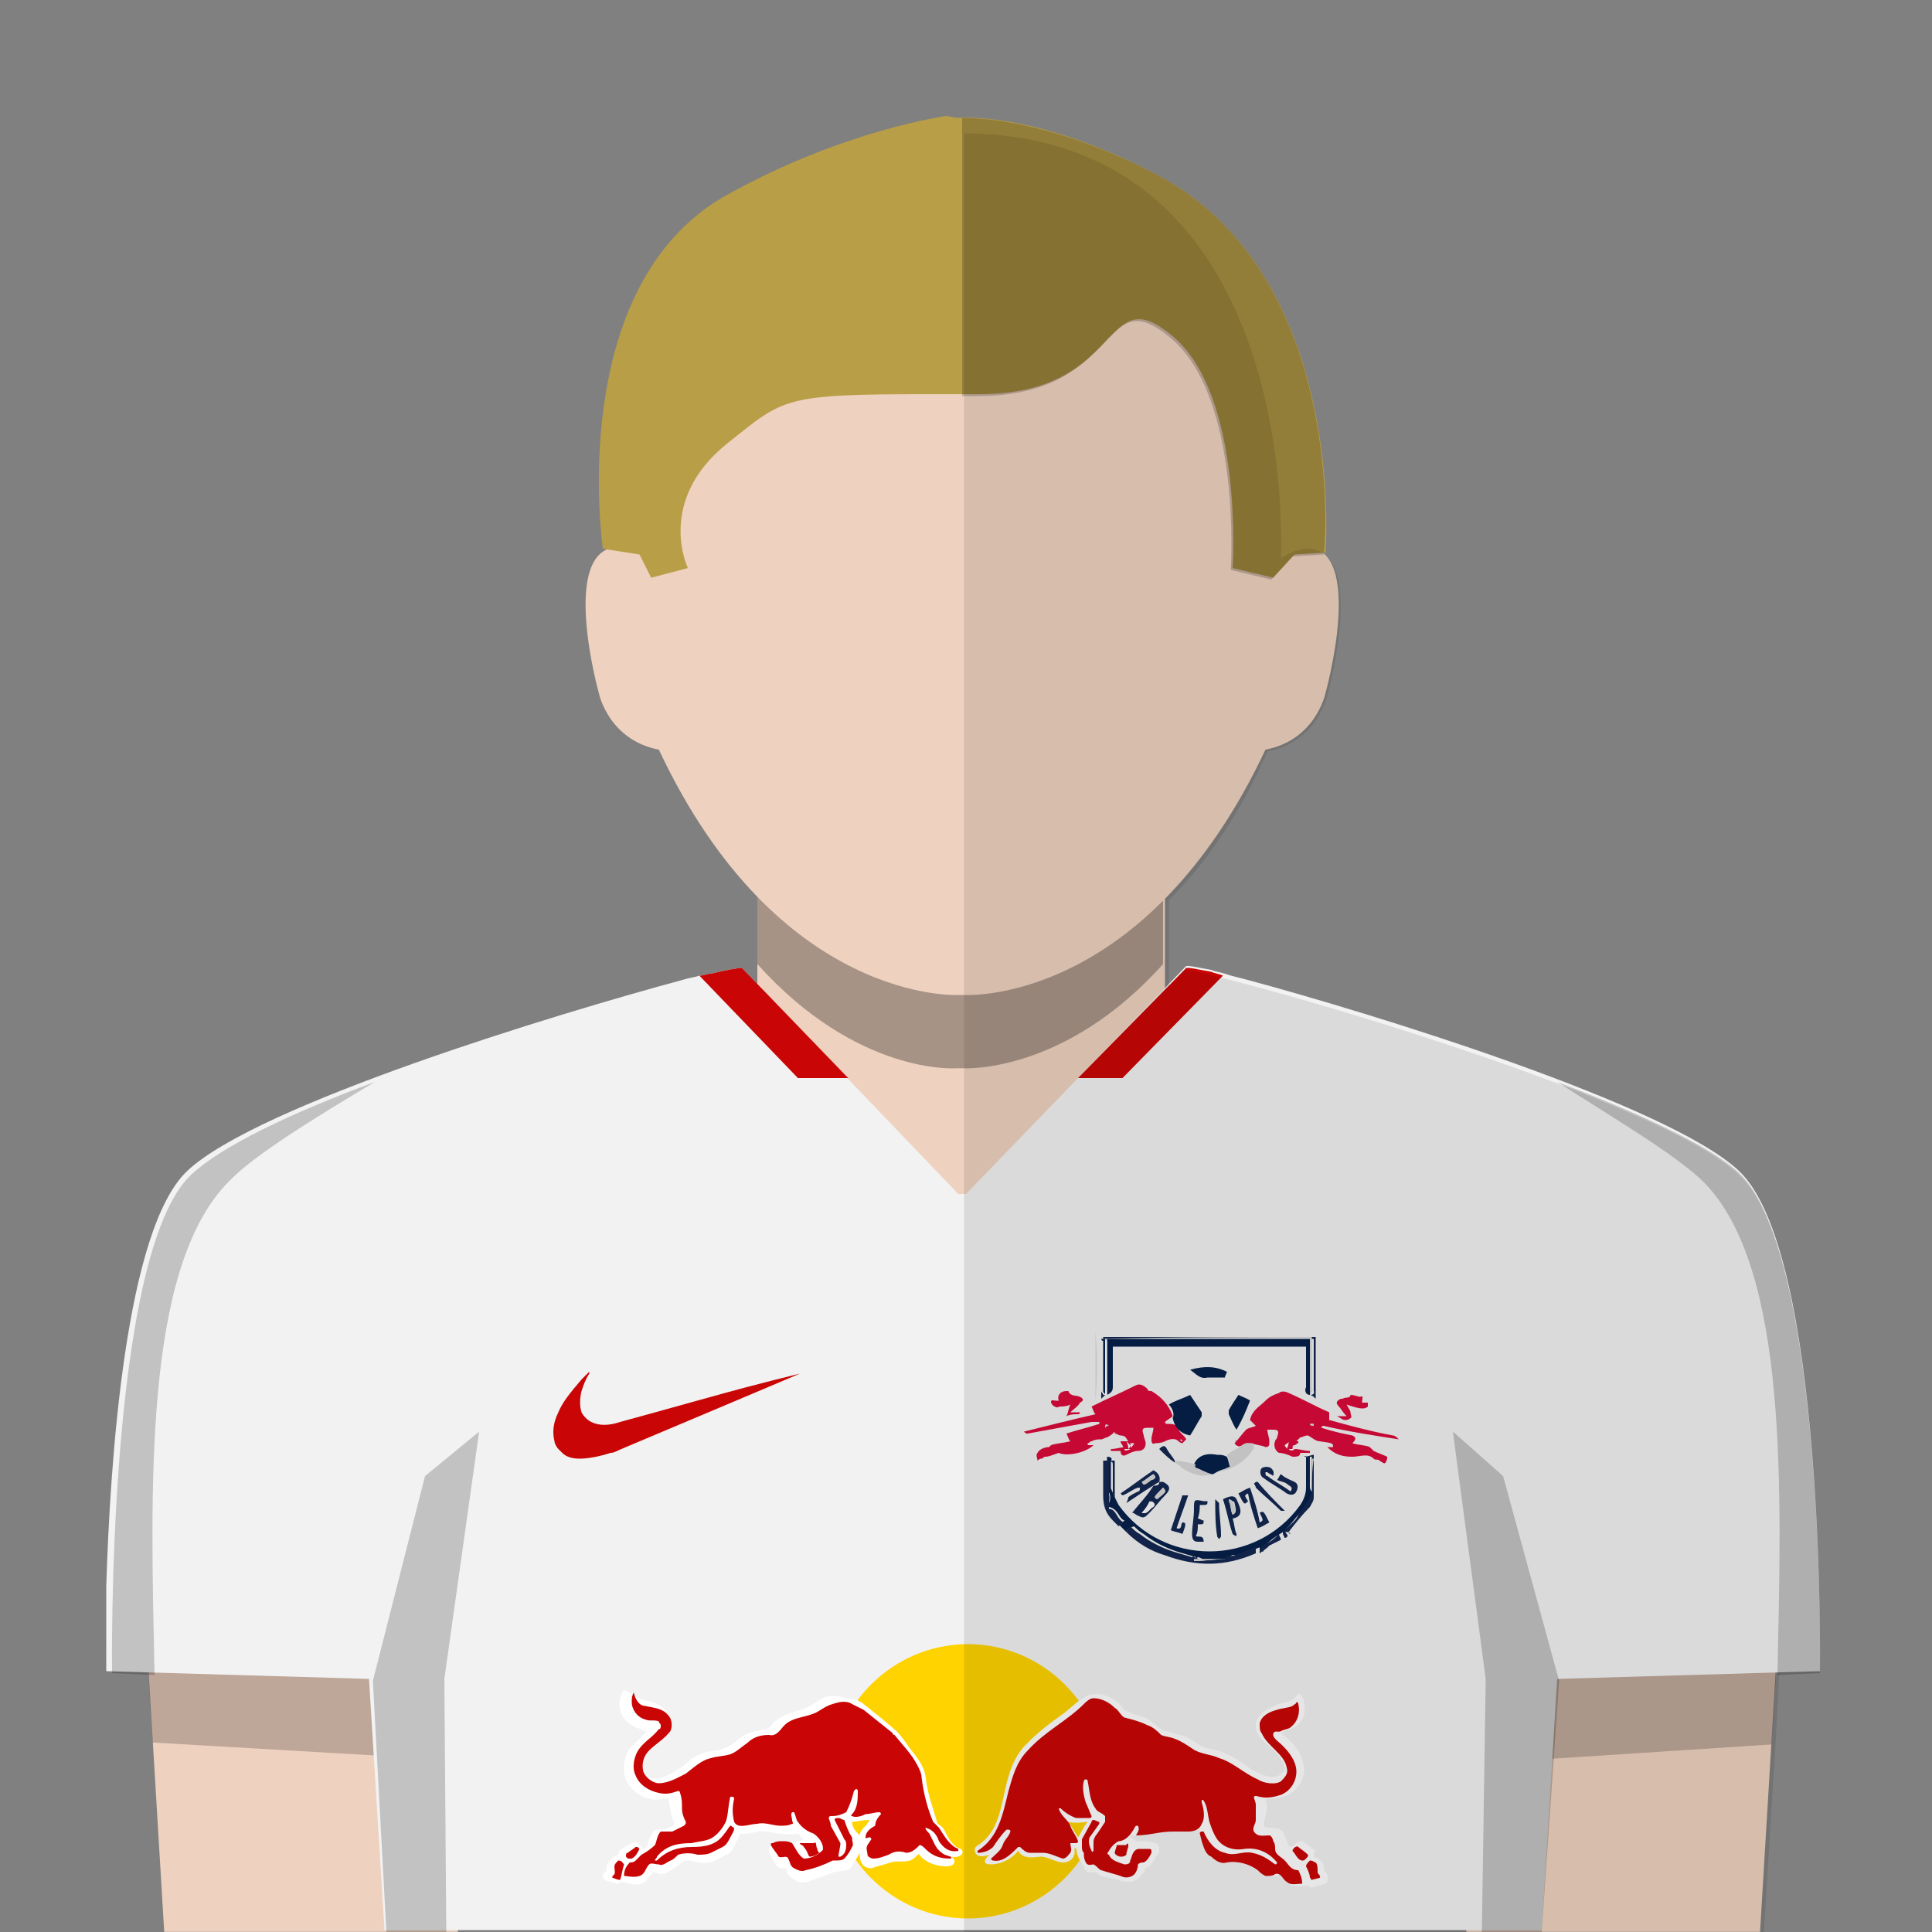<?xml version="1.0" encoding="utf-8"?><svg viewBox="0 0 100 100" xmlns="http://www.w3.org/2000/svg"><rect x="0" y="0" width="100" height="100" fill="#808080" stroke="none"/><g id="skin"><rect x="39.2" y="43.502" fill="#EED1BF" width="21.099" height="19.689" /><g opacity="0.3"><g><path d="M50,41.502h-0.4H39.2V49.9c5.2,5.792,10.3,5.393,10.3,5.393h0.4c0,0,5.198,0.301,10.298-5.393v-8.398H50z" /></g></g><path fill="#EED1BF" d="M50,51.5c0,0,9.297,0.5,15.499-12.697c2.601-0.5,3.101-2.9,3.101-2.9s2.101-7.5-1-7.6&#xD;&#xA;		c-0.701,0-1.399,0.5-1.399,0.5s1.198-21.7-16.198-22h-0.4c-17.4,0.3-16.2,22-16.2,22s-0.7-0.5-1.4-0.5c-3.1,0.1-1,7.6-1,7.6&#xD;&#xA;		s0.5,2.4,3.1,2.9C40.3,52,49.6,51.5,49.6,51.5H50z" /><polygon fill="#EED1BF" points="92.199,81.693 91.1,99.993 75.898,99.993 76.699,79.793 	" /><polygon fill="#EED1BF" points="7.4,81.693 8.5,99.993 23.7,99.993 22.9,79.793 	" /><g opacity="0.2"><polygon points="22.9,80.393 7.4,82.193 7.9,90.193 23.4,91.094 		" /></g><g opacity="0.2"><polygon points="76.699,80.493 92.199,82.293 91.699,90.293 76.299,91.293 		" /></g></g><g id="short-hair"><path fill="#B89E47" d="M50.699,20.402c7.6,0,6.301-6.102,10-3c3.699,3.1,3.1,12,3.1,12l2.102,0.5l1.104-1.2l1.603-0.101&#xD;&#xA;		c0,0,1.197-14.601-9-19.699c-6.2-3.2-10.101-2.801-10.101-2.801L49.004,6c0,0-5.3,0.7-11.4,4.101c-8.4,4.699-6.4,18.301-6.4,18.301&#xD;&#xA;		l1.9,0.3l0.6,1.2l1.9-0.5c0,0-1.7-3.5,2.1-6.5c2.9-2.301,2.8-2.5,10.4-2.5H50.699z" /><g opacity="0.2"><path d="M59.6,8.902C54.499,6.3,50.9,6.101,49.801,6.101V20.5H50.6c7.602,0,6.299-6.1,10-3c3.698,3.101,3.102,12,3.102,12l2.1,0.5&#xD;&#xA;			l1.104-1.2l1.604-0.1C68.6,28.602,69.799,14.001,59.6,8.902z" /></g></g>
<style type="text/css">
	.st0{fill:#F2F2F2;}
	.st1{opacity:0.2;}
	.st2{fill:#C90505;}
	.st3{fill:#DA0A3A;}
	.st4{fill:#06204A;}
	.st5{fill:#132750;}
	.st6{fill:#D7D7D8;}
	.st7{fill:#FDFCFC;}
	.st8{fill:#FFD300;}
	.st9{fill:#FFFFFF;}
</style>
<g id="Layer_1">
	<path id="base_shirt_8_" class="st0" d="M90,60.6c-3.6-3.4-18.8-8.1-25.5-9.9c-0.4-0.1-0.8-0.2-1.1-0.3s-0.5-0.1-0.7-0.2&#xD;&#xA;		c-0.6-0.1-1-0.2-1.2-0.2h-0.1l0,0L50,61.8h-0.4L38.4,50.1c-0.2,0-0.8,0.1-1.6,0.3c-0.2,0-0.4,0.1-0.6,0.1c-0.3,0.1-0.5,0.1-0.8,0.2&#xD;&#xA;		c-6.7,1.8-22.1,6.5-25.7,9.9c-3.2,3-4,15-4.2,21.5c0,0.6,0,1.1,0,1.6c0,0.3,0,0.6,0,0.9c0,1.2,0,1.9,0,1.9l13.6,0.4l0.8,13h59.9&#xD;&#xA;		l0.8-13l13.6-0.4C94.2,86.5,94.5,64.8,90,60.6z" />
	<g id="skygge_8_" class="st1">
		<polygon points="20,100 19.3,87 22,76.4 24.8,74.1 23,86.9 23.1,100 		" />
		<polygon points="79.8,100 80.7,87 77.8,76.4 75.2,74.1 76.9,86.9 76.7,100 		" />
		<path d="M80.6,56c4.2,1.6,7.9,3.3,9.4,4.7c4.5,4.2,4.2,25.9,4.2,25.9L92,86.7c0.2-9.5,0.6-21-3.8-25.5&#xD;&#xA;			C86.8,59.8,83.4,57.8,80.6,56z" />
		<path d="M19.4,56c-4.3,1.6-7.9,3.3-9.5,4.8c-4.4,4.1-4.1,25.8-4.1,25.8L8,86.7c-0.2-9.5-0.6-21,3.8-25.5&#xD;&#xA;			C13.1,59.8,16.4,57.8,19.4,56z" />
	</g>
	<g id="Nike_swush_copy">
		<path class="st2" d="M30,75.5c-0.4,0-0.7-0.1-0.9-0.3L28.9,75c-0.1-0.1-0.2-0.3-0.2-0.4c-0.1-0.4-0.1-0.9,0.2-1.5&#xD;&#xA;			c0.2-0.5,0.6-1,1.2-1.7c0.1-0.1,0.4-0.4,0.4-0.4s0,0,0,0.1c-0.2,0.3-0.3,0.6-0.4,0.9c-0.1,0.4-0.1,0.8,0,1.1&#xD;&#xA;			c0.1,0.2,0.3,0.4,0.5,0.5c0.4,0.2,0.9,0.2,1.5,0c0,0,2.2-0.6,4.7-1.3s4.6-1.2,4.6-1.2s-5.9,2.5-9,3.8c-0.5,0.2-0.6,0.3-0.8,0.3&#xD;&#xA;			C31,75.4,30.4,75.5,30,75.5z" />
	</g>
	<g>
		<path class="st2" d="M43.9,55.8l-5.5-5.7c-0.2,0-0.8,0.1-1.6,0.3c-0.2,0-0.4,0.1-0.6,0.1l5.1,5.3H43.9z" />
		<path class="st2" d="M58.1,55.8l5.2-5.3c-0.2-0.1-0.4-0.1-0.6-0.2c-0.6-0.1-1-0.2-1.2-0.2h-0.1l-5.6,5.7H58.1z" />
	</g>
</g>
<g id="Layer_2">
	<g>
		<path class="st3" d="M67,75c0.3,0,0.5,0.1,0.8,0.1c0,0,0,0.1,0,0.1c-0.2,0-0.3,0-0.5,0c0,0.2-0.2,0.2-0.4,0.2&#xD;&#xA;			c-0.2-0.1-0.5-0.2-0.7-0.2c-0.2-0.1-0.3-0.4-0.2-0.6c0-0.1,0.1-0.1,0.1-0.2c0.1-0.3,0.1-0.4-0.2-0.4c-0.1,0-0.2,0-0.3,0&#xD;&#xA;			c0,0.2,0.1,0.4,0.1,0.6c0,0.2,0,0.3-0.2,0.3c-0.2-0.1-0.5-0.1-0.7-0.2c-0.1,0-0.2,0-0.3,0c-0.2,0.1-0.4,0.3-0.6,0&#xD;&#xA;			c0.2-0.2,0.4-0.5,0.6-0.7c0.1-0.1,0.3-0.1,0.5-0.2c-0.1-0.1-0.2-0.2-0.3-0.3c0.1-0.5,0.5-0.7,0.8-1c0.2-0.2,0.4-0.3,0.7-0.4&#xD;&#xA;			c0.1-0.1,0.3-0.1,0.5,0c0.7,0.3,1.4,0.7,2.1,1c0,0,0,0.2,0,0.4c1.1,0.3,2.2,0.6,3.3,0.8c0.1,0,0.2,0.1,0.3,0.2l0,0&#xD;&#xA;			c-1.3-0.2-2.6-0.4-3.9-0.7c0,0-0.1,0-0.1,0.1c0.6,0.2,1.1,0.3,1.6,0.4c0.2,0.1,0.2,0.2,0,0.4c0.3,0.1,0.7,0.1,0.9,0.2&#xD;&#xA;			c0.1,0.1,0.1,0.1,0.2,0.2c0.2,0.1,0.5,0.2,0.7,0.3c0,0.1,0,0.1,0,0.1c-0.1,0.3-0.1,0.3-0.4,0.1c-0.1-0.1-0.2,0-0.3-0.1&#xD;&#xA;			c-0.3-0.3-0.7-0.1-1.1-0.1c-0.5,0-0.9-0.1-1.3-0.5c0.1,0,0.2,0,0.3,0c0-0.2,0-0.2-0.7-0.3c-0.2,0-0.4-0.2-0.6-0.3&#xD;&#xA;			c-0.2,0-0.3,0.1-0.4,0.1c-0.1,0.1-0.2,0.2-0.3,0.3c0,0,0,0,0,0c-0.1,0.1-0.1,0.1-0.2,0.2c0,0,0.1,0.1,0.1,0.2l0,0&#xD;&#xA;			C66.8,75.1,66.9,75.1,67,75C67,75,67,75,67,75z M64,74.5c0,0,0,0.1-0.1,0.1C64,74.6,64,74.6,64,74.5C64,74.5,64.1,74.5,64,74.5&#xD;&#xA;			C64,74.5,64,74.5,64,74.5z M67.8,73.7C67.8,73.7,67.8,73.8,67.8,73.7c0.1,0.1,0.1,0.1,0.2,0.1c0,0,0,0,0-0.1&#xD;&#xA;			C67.9,73.7,67.8,73.7,67.8,73.7z M64.1,74.4C64.1,74.4,64.1,74.4,64.1,74.4C64.1,74.4,64.1,74.4,64.1,74.4&#xD;&#xA;			C64.1,74.4,64.1,74.4,64.1,74.4C64.1,74.4,64.1,74.4,64.1,74.4z" />
		<path class="st3" d="M58.4,74.6c-0.1-0.1-0.1-0.3-0.4-0.3c-0.1,0-0.2-0.1-0.3-0.1c0,0,0-0.1,0-0.1c-0.1,0.1-0.2,0.2-0.4,0.3&#xD;&#xA;			c-0.1,0-0.2,0.1-0.3,0.1c-0.2,0-0.3,0-0.5,0.1c-0.1,0-0.1,0.1-0.2,0.1c0,0,0,0.1,0,0.1c0.1,0,0.2,0,0.3,0&#xD;&#xA;			c-0.4,0.4-1.4,0.6-1.8,0.4c-0.3,0.1-0.5,0.2-0.7,0.2c-0.1,0-0.1,0.1-0.2,0.1c-0.1,0-0.2,0.1-0.2,0.1c0-0.1-0.1-0.3,0-0.4&#xD;&#xA;			c0.1-0.2,0.4-0.3,0.6-0.3c0,0,0.1-0.1,0.1-0.1c0.3-0.1,0.6-0.1,1-0.2c-0.1-0.1-0.1-0.2-0.2-0.4c0.6-0.2,1.1-0.3,1.7-0.5&#xD;&#xA;			c0,0,0-0.1,0-0.1c-0.1,0-0.3,0-0.4,0c-1.1,0.2-2.2,0.4-3.3,0.6c-0.1,0-0.1,0-0.2-0.1c1.2-0.3,2.4-0.6,3.7-0.9&#xD;&#xA;			c-0.1-0.1-0.1-0.2-0.2-0.4c0.8-0.4,1.5-0.7,2.3-1.1c0.2-0.1,0.4,0,0.6,0.2c0,0.1,0.1,0.1,0.2,0.1c0.5,0.3,0.9,0.7,1.1,1.3&#xD;&#xA;			c-0.1,0.1-0.3,0.2-0.4,0.3c0,0,0,0.1,0.1,0.1c0.3,0,0.5,0,0.6,0.3c0.1,0.2,0.3,0.3,0.4,0.5c0,0-0.1,0.1-0.2,0.2c0,0-0.1,0-0.2-0.1&#xD;&#xA;			c-0.2-0.2-0.5-0.1-0.7,0c-0.2,0.1-0.4,0.1-0.5,0.1c-0.2,0.1-0.2-0.1-0.2-0.2c0-0.2,0.1-0.4,0.1-0.6c-0.1,0-0.2,0-0.3,0&#xD;&#xA;			c-0.3,0-0.3,0.1-0.2,0.4c0,0.1,0.1,0.3,0.1,0.4c0,0.2-0.1,0.4-0.4,0.4c-0.2,0-0.4,0.1-0.6,0.2c-0.2,0.1-0.3,0-0.3-0.2&#xD;&#xA;			c-0.2,0-0.4,0-0.5,0c0,0,0,0,0-0.1c0.3,0,0.5-0.1,0.8-0.1c0,0,0,0,0,0c0.1,0.2,0.1,0.2,0.3,0c0,0,0,0,0,0c0-0.1,0.1-0.1,0.1-0.2&#xD;&#xA;			C58.5,74.7,58.5,74.7,58.4,74.6L58.4,74.6z M61.1,74.5C61.1,74.5,61.1,74.5,61.1,74.5C61.1,74.5,61.1,74.5,61.1,74.5&#xD;&#xA;			c0,0.1,0,0.1,0.1,0.1C61.2,74.6,61.2,74.5,61.1,74.5z M57.4,73.8C57.4,73.7,57.4,73.7,57.4,73.8c-0.1,0-0.1,0-0.2,0c0,0,0,0,0,0.1&#xD;&#xA;			C57.2,73.8,57.3,73.8,57.4,73.8z M61,74.4C61,74.4,61,74.4,61,74.4C61,74.4,61,74.4,61,74.4C61,74.4,61.1,74.4,61,74.4&#xD;&#xA;			C61,74.4,61,74.4,61,74.4z" />
		<path class="st4" d="M58.3,79.3c-0.1-0.1-0.3-0.3-0.4-0.4c0.1,0,0.2-0.1,0.3-0.2c-0.3-0.1-0.3-0.6-0.8-0.7c0,0-0.1-0.1,0-0.2&#xD;&#xA;			c0.1-0.2,0.1-0.5-0.1-0.7c0-0.6,0-1.1,0-1.7c0.2,0,0.3,0.1,0.2,0.2c0,0.5,0,0.9,0,1.4c0,0.1,0.1,0.2,0.1,0.3&#xD;&#xA;			c0.1,0.2,0.2,0.4,0.3,0.6c2.3,3.2,7.1,3.2,9.4,0c0.2-0.3,0.3-0.6,0.3-0.9c0-0.5,0-1,0-1.6c0.2,0,0.2,0.1,0.2,0.2&#xD;&#xA;			c0,0.4,0,0.9,0,1.3c0,0.1,0,0.2,0.1,0.3c0,0,0,0,0.1,0c-0.2,0.4-0.4,0.8-0.7,1.1c-0.2,0.2-0.4,0.5-0.6,0.7&#xD;&#xA;			c-0.2,0.2-0.2,0.3-0.1,0.5c0,0-0.1,0.1-0.1,0.1c0-0.1-0.1-0.2-0.1-0.3c-0.3,0.2-0.5,0.3-0.7,0.5c-0.2,0.1-0.3,0.3-0.3,0.5&#xD;&#xA;			c-0.1,0-0.1,0-0.2,0.1c0-0.1,0-0.2,0-0.3c-0.1,0-0.2,0.1-0.3,0.1c-0.3,0.1-0.5,0.2-0.8,0.3c-0.2,0-0.4-0.1-0.5,0.2&#xD;&#xA;			c-0.1,0-0.1,0-0.2,0c-0.4,0-0.8,0-1.1,0c-0.1,0-0.2-0.1-0.3-0.1c0,0-0.1,0.1-0.1,0c-0.3-0.1-0.7-0.2-1-0.3&#xD;&#xA;			c-0.6-0.2-1.2-0.5-1.7-0.9c-0.2-0.1-0.4-0.3-0.5-0.4C58.4,79.1,58.3,79.2,58.3,79.3z" />
		<path class="st4" d="M67.8,72.2c-0.2,0-0.3-0.2-0.2-0.4c0-0.7,0-1.4,0-2.1c-3.3,0-6.6,0-10,0c0,0.3,0,0.7,0,1c0,0.4,0,0.7,0,1.1&#xD;&#xA;			c0,0.2-0.1,0.3-0.3,0.4c0,0,0,0,0-0.1c0-0.9,0-1.8,0-2.7c0,0,0,0,0-0.1c0.1,0,0.1,0,0.2,0c3.4,0,6.8,0,10.1,0c0.1,0,0.1,0,0.2,0&#xD;&#xA;			C67.9,70.3,67.9,71.2,67.8,72.2C67.8,72.1,67.8,72.2,67.8,72.2z" />
		<path class="st5" d="M67.8,72.2C67.8,72.2,67.8,72.1,67.8,72.2c0.3,0,0.2-0.2,0.2-0.2c0-0.8,0-1.7,0-2.5c0-0.1,0-0.1,0-0.2&#xD;&#xA;			c-3.6,0-7.2,0-10.7,0c-0.1,0-0.1,0-0.2,0c0,0,0-0.1,0-0.1c0.1,0,0.1,0,0.2,0c3.5,0,7.1,0,10.6,0c0.1,0,0.2,0,0.2,0&#xD;&#xA;			c0,1.1,0,2.1,0,3.2C68,72.3,67.9,72.2,67.8,72.2z" />
		<path class="st4" d="M60.5,72.7c0.3-0.2,0.7-0.3,1.1-0.5c0.2,0.3,0.4,0.6,0.6,0.9c0,0,0,0.1,0,0.2c-0.2,0.3-0.4,0.7-0.6,1&#xD;&#xA;			c-0.5-0.1-0.8-0.4-0.9-0.9C60.8,73.2,60.7,72.9,60.5,72.7z" />
		<path class="st5" d="M58.3,79.3c0-0.1,0.1-0.2,0.2-0.3c0.1,0.1,0.3,0.3,0.5,0.4c0.5,0.4,1.1,0.7,1.7,0.9c0.3,0.1,0.7,0.2,1,0.3&#xD;&#xA;			c0,0,0.1-0.1,0.1,0c0.1,0,0.2,0.1,0.3,0.1c-0.1,0-0.2,0-0.3,0c0,0,0,0.1,0,0.1c0.5,0,1.1-0.1,1.6-0.1c0.1-0.3,0.3-0.1,0.5-0.2&#xD;&#xA;			c0.3-0.1,0.5-0.2,0.8-0.3c0.1,0,0.2-0.1,0.3-0.1c0,0.1,0,0.2,0,0.3c-1.6,0.7-3.1,0.7-4.7,0.1C59.6,80.3,58.9,79.9,58.3,79.3z" />
		<path class="st4" d="M62.8,76.3c-0.1,0-0.1,0-0.2,0c-0.2-0.1-0.4-0.2-0.7-0.3c-0.1,0-0.2-0.1-0.1-0.2c0.2-0.5,0.7-0.6,1.2-0.5&#xD;&#xA;			c0.2,0,0.3,0,0.5,0.1c0.1,0.2,0.1,0.4,0.2,0.6C63.4,76,63.1,76.1,62.8,76.3z" />
		<path class="st5" d="M66.5,79.6c-0.1-0.2-0.2-0.3,0.1-0.5c0.2-0.2,0.5-0.4,0.6-0.7c0.3-0.4,0.5-0.7,0.7-1.1c0-0.6,0-1.2,0-1.9&#xD;&#xA;			c0,0,0,0-0.1,0c0,0.6,0,1.2,0,1.8c0-0.1-0.1-0.2-0.1-0.3c0-0.4,0-0.9,0-1.3c0-0.2-0.1-0.3-0.2-0.2c0.2,0,0.4-0.1,0.5-0.1&#xD;&#xA;			c0,0.8,0,1.5,0,2.2c0,0.2-0.1,0.3-0.2,0.5c-0.4,0.4-0.8,0.9-1.1,1.3c-0.1,0-0.1,0-0.2,0c0,0,0.1,0.1,0.1,0.1&#xD;&#xA;			C66.7,79.5,66.6,79.6,66.5,79.6z" />
		<path class="st6" d="M62.8,76.3c0.3-0.1,0.6-0.3,0.9-0.4c-0.1-0.2-0.1-0.4-0.2-0.6c0.3-0.2,0.5-0.3,0.8-0.5&#xD;&#xA;			c0.1-0.1,0.2-0.1,0.3-0.1c0.3,0,0.4,0.2,0.2,0.4c-0.4,0.6-1.1,1-1.8,1.1C62.9,76.3,62.8,76.3,62.8,76.3z" />
		<path class="st3" d="M55.4,72.7c-0.2,0.1-0.4,0.1-0.5,0.1c-0.1,0-0.2,0.1-0.3,0c-0.1,0-0.2-0.2-0.2-0.2c0-0.2,0.1-0.1,0.3-0.1&#xD;&#xA;			c0,0,0.1,0,0.1,0c-0.1-0.3,0.1-0.5,0.4-0.5c0,0,0.1,0,0.1,0c0.1,0.3,0.4,0.2,0.6,0.3c0.2,0.1,0.2,0.2,0,0.3&#xD;&#xA;			c-0.1,0.2-0.3,0.3-0.5,0.5c0.2,0,0.4,0,0.5,0c0,0,0,0.1-0.1,0.1c-0.2,0-0.4,0-0.6,0.1c0.1-0.2,0.1-0.4,0.2-0.6&#xD;&#xA;			C55.3,72.8,55.3,72.8,55.4,72.7z" />
		<path class="st3" d="M70.5,72.6C70.5,72.6,70.5,72.6,70.5,72.6c0.1,0,0.2,0,0.3,0c0,0,0,0.2,0,0.2c-0.1,0.1-0.2,0.1-0.3,0.1&#xD;&#xA;			c-0.2,0-0.5-0.1-0.8-0.2c0.1,0.2,0.2,0.3,0.2,0.4c0,0.1,0.1,0.3,0,0.3c-0.1,0.1-0.2,0.1-0.3,0.1c-0.1,0-0.2-0.1-0.4-0.2&#xD;&#xA;			c0.1,0,0.3,0,0.5,0c-0.2-0.2-0.3-0.4-0.4-0.5c-0.2-0.2-0.1-0.3,0.1-0.4c0,0,0.1,0,0.1,0c0.1-0.1,0.4,0,0.4-0.2&#xD;&#xA;			c0.2,0,0.4,0.1,0.5,0.1C70.6,72.2,70.5,72.4,70.5,72.6z" />
		<path class="st5" d="M57.3,77.2c0.2,0.2,0.1,0.4,0.1,0.7c0,0.1,0,0.2,0,0.2c0.4,0,0.4,0.6,0.8,0.7c-0.1,0.1-0.2,0.1-0.3,0.2&#xD;&#xA;			c-0.1-0.1-0.2-0.2-0.3-0.3c0,0,0-0.1,0.1-0.1c0,0,0,0,0,0c0,0,0,0.1-0.1,0.1c-0.4-0.4-0.5-0.8-0.5-1.3c0-0.6,0-1.2,0-1.8&#xD;&#xA;			c0.2,0,0.4,0,0.6,0c0,0.7,0,1.3,0,2c0-0.1-0.1-0.2-0.1-0.3c0-0.5,0-0.9,0-1.4c0-0.2,0-0.3-0.2-0.2c0,0.7,0,1.3,0,2&#xD;&#xA;			C57.3,77.4,57.3,77.3,57.3,77.2z" />
		<path class="st4" d="M64.1,72.2c0.2,0.1,0.5,0.2,0.6,0.3c-0.2,0.5-0.4,1-0.7,1.5c-0.2-0.3-0.3-0.6-0.4-0.8c0,0,0-0.1,0-0.2&#xD;&#xA;			C63.7,72.8,63.9,72.5,64.1,72.2z" />
		<path class="st5" d="M60,76.7c0.1,0,0.2,0,0.2,0c0.4,0.2,0.4,0.4,0.1,0.7c-0.3,0.3-0.5,0.6-0.8,0.9c-0.3,0.3-0.3,0.3-0.7,0.1&#xD;&#xA;			c0,0-0.1-0.1-0.2-0.1c0.4-0.5,0.8-0.9,1.1-1.4C60,76.9,60,76.8,60,76.7C60,76.7,60,76.7,60,76.7z M60.2,77&#xD;&#xA;			c-0.5,0.5-0.5,0.5-0.3,0.6C60.3,77.1,60.3,77.1,60.2,77z M59.1,78.3c0.3,0.1,0.4-0.2,0.5-0.3c0.1-0.1,0.2-0.2-0.1-0.3&#xD;&#xA;			C59.4,77.9,59.3,78.1,59.1,78.3z" />
		<path class="st5" d="M60,76.7c-0.5,0.3-1.1,0.7-1.7,1.1c0.1-0.2,0.1-0.3,0.1-0.3c0.1-0.1,0.3-0.2,0.5-0.3c0.1,0,0.1-0.1,0.1-0.2&#xD;&#xA;			c0,0,0,0-0.1,0c-0.3,0.1-0.5,0.3-0.8,0.4c0,0-0.1-0.1-0.1-0.1c0.6-0.4,1.1-0.8,1.7-1.2C59.9,76.2,60.1,76.4,60,76.7&#xD;&#xA;			C60,76.7,60,76.7,60,76.7z M59.7,76.3c-0.2,0.1-0.4,0.3-0.6,0.4c0.1,0.2,0.1,0.2,0.5-0.1C59.7,76.6,59.9,76.5,59.7,76.3z" />
		<path class="st5" d="M65.9,76.4c-0.1-0.1-0.2-0.1-0.3-0.2c0,0-0.1,0-0.1,0c0,0.1,0,0.2,0.1,0.2c0.4,0.3,0.8,0.5,1.2,0.8&#xD;&#xA;			c0.1-0.2,0.1-0.2-0.2-0.4c-0.1-0.1-0.3-0.1-0.5-0.2c0.1-0.1,0.1-0.2,0.2-0.3c0.2,0.2,0.5,0.3,0.7,0.4c0.2,0.1,0.2,0.3,0.1,0.5&#xD;&#xA;			c-0.1,0.2-0.3,0.2-0.5,0.1c-0.4-0.3-0.8-0.5-1.2-0.8c-0.2-0.1-0.2-0.4-0.1-0.5c0.1-0.1,0.4-0.1,0.5,0C66,76.2,65.9,76.3,65.9,76.4&#xD;&#xA;			z" />
		<path class="st5" d="M65.2,78.3c0.2-0.1,0.2-0.1,0.5,0.5c-0.2,0.1-0.3,0.2-0.6,0.3c-0.2-0.6-0.4-1.2-0.5-1.8&#xD;&#xA;			c-0.2,0.1-0.2,0.1,0,0.4c-0.2,0.2-0.2,0.2-0.5-0.4c0.2-0.1,0.3-0.2,0.6-0.3c0.2,0.6,0.4,1.2,0.5,1.8&#xD;&#xA;			C65.4,78.7,65.4,78.7,65.2,78.3z" />
		<path class="st4" d="M63.4,71.3c-0.3,0-0.6,0-0.9,0c-0.4,0.1-0.6-0.2-0.9-0.4c0.7-0.2,1.3-0.2,1.9,0.1&#xD;&#xA;			C63.5,71.1,63.4,71.2,63.4,71.3z" />
		<path class="st5" d="M63.8,78.6c0.1,0.3,0.1,0.6,0.2,0.8c0,0,0,0,0,0.1c-0.1,0-0.2-0.1-0.2-0.1c-0.2-0.6-0.3-1.2-0.5-1.8&#xD;&#xA;			c0.4-0.2,0.6-0.2,0.7,0C64.3,78.2,64.3,78.5,63.8,78.6z M63.8,78.4c0.2-0.1,0.2-0.2,0.1-0.6c0-0.1-0.1-0.1-0.2-0.1c0,0,0,0,0,0.1&#xD;&#xA;			C63.7,78,63.7,78.2,63.8,78.4z" />
		<path class="st5" d="M62.1,77.9c0,0.2,0,0.4-0.1,0.7c0.1,0,0.2,0.1,0.3,0.1c0,0.2,0,0.2-0.3,0.2c0,0.2,0,0.4-0.1,0.6&#xD;&#xA;			c0.1,0.1,0.4-0.1,0.4,0.3c-0.1,0-0.2,0-0.3,0c-0.2,0-0.3-0.1-0.3-0.4c0-0.4,0.1-0.8,0.1-1.3c0-0.5,0-0.5,0.5-0.4&#xD;&#xA;			c0.1,0,0.1,0,0.2,0C62.5,77.9,62.5,77.9,62.1,77.9z" />
		<path class="st5" d="M61.5,77.4c-0.2,0.6-0.4,1.1-0.6,1.7c0.3,0.1,0.2-0.2,0.3-0.3c0.2,0,0.2,0.1,0,0.6c-0.2-0.1-0.4-0.1-0.6-0.2&#xD;&#xA;			c0.2-0.6,0.4-1.2,0.6-1.8C61.3,77.4,61.4,77.4,61.5,77.4C61.4,77.4,61.4,77.4,61.5,77.4z" />
		<path class="st6" d="M61.9,75.8c-0.1,0.1,0,0.2,0.1,0.2c0.2,0.1,0.4,0.2,0.7,0.3c-0.5,0.2-1,0-1.5-0.3c-0.1-0.1-0.2-0.2-0.4-0.3&#xD;&#xA;			c0,0,0-0.1,0-0.1C61.1,75.6,61.5,75.7,61.9,75.8z" />
		<path class="st5" d="M62.9,77.6c0.1,0.1,0.1,0.1,0.2,0.2c0,0.6,0.1,1.1,0.1,1.7c0,0.1-0.1,0.1-0.1,0.2c0-0.1-0.1-0.1-0.1-0.2&#xD;&#xA;			C62.9,78.9,62.9,78.3,62.9,77.6C62.9,77.6,62.9,77.6,62.9,77.6z" />
		<path class="st5" d="M65.1,76.7c0.4,0.5,0.9,1,1.4,1.5c0,0-0.1,0-0.2,0c-0.4-0.4-0.9-0.8-1.3-1.2c0,0,0-0.1-0.1-0.2&#xD;&#xA;			C65,76.7,65,76.7,65.1,76.7z" />
		<path class="st5" d="M65.2,80.4c0-0.2,0.1-0.4,0.3-0.5c0.3-0.1,0.5-0.3,0.7-0.5c0,0.1,0.1,0.2,0.1,0.3c-0.2,0.1-0.4,0.2-0.6,0.3&#xD;&#xA;			c0,0-0.1,0.1-0.1,0.1C65.5,80.2,65.3,80.3,65.2,80.4z" />
		<path class="st4" d="M57,69.3c0.1,0,0.1,0,0.2,0c0,0,0,0,0,0.1c0,0.9,0,1.9,0,2.8c0-0.1-0.1-0.1-0.1-0.2c0-0.8,0-1.5,0-2.3&#xD;&#xA;			c0-0.1,0-0.2,0-0.3C57,69.4,57,69.3,57,69.3z" />
		<path class="st5" d="M60.8,75.6c0,0,0,0.1,0,0.1c-0.3-0.2-0.5-0.4-0.8-0.7c0.2-0.2,0.3-0.2,0.4,0C60.5,75.2,60.7,75.4,60.8,75.6z" />
		<path class="st6" d="M56.7,72.5c0-1.2,0-2.4,0-3.6c0,0,0,0,0,0C56.8,70.1,56.8,71.3,56.7,72.5C56.8,72.5,56.8,72.5,56.7,72.5z" />
		<path class="st6" d="M68.4,68.9c0,1.2,0,2.4,0,3.6c0,0,0,0,0,0C68.4,71.3,68.4,70.1,68.4,68.9C68.4,68.9,68.4,68.9,68.4,68.9z" />
		<path class="st5" d="M57,69.4c0,0.1,0,0.2,0,0.3c0,0.8,0,1.5,0,2.3c0,0.1,0.1,0.1,0.1,0.2c0,0,0,0,0.1,0l0,0&#xD;&#xA;			c-0.1,0.1-0.1,0.1-0.2,0.2C57,71.3,57,70.4,57,69.4z" />
		<path class="st3" d="M58.2,75c0-0.1-0.1-0.1-0.1-0.2c0,0-0.1-0.1-0.1-0.2c0.2,0,0.3,0,0.5,0c0,0,0,0,0,0c0,0.1,0,0.2,0.1,0.4&#xD;&#xA;			c0,0,0,0,0,0C58.4,75,58.3,75,58.2,75L58.2,75z" />
		<path class="st3" d="M66.7,74.6c0.2,0,0.3,0,0.5,0c0,0,0,0,0,0.1c-0.1,0-0.1,0.1-0.2,0.1c-0.1,0-0.1,0.1-0.1,0.2c0,0,0,0,0,0&#xD;&#xA;			c-0.1,0-0.2,0-0.3,0c0,0,0,0,0,0C66.7,74.9,66.7,74.7,66.7,74.6C66.7,74.6,66.7,74.6,66.7,74.6z" />
		<path class="st6" d="M56.8,75.1c0,0.6,0,1.1,0,1.7c0,0,0,0,0,0C56.8,76.2,56.8,75.7,56.8,75.1C56.8,75.1,56.8,75.1,56.8,75.1z" />
		<path class="st6" d="M68.4,75.1c0,0.5,0,1.1,0,1.6c0,0,0,0,0,0C68.4,76.2,68.4,75.6,68.4,75.1C68.4,75.1,68.4,75.1,68.4,75.1z" />
		<path class="st4" d="M57.6,78.5c0,0,0-0.1,0.1-0.1c0,0,0,0,0,0C57.6,78.5,57.6,78.6,57.6,78.5C57.6,78.6,57.6,78.6,57.6,78.5z" />
		<path class="st4" d="M66.8,79.4c0,0-0.1-0.1-0.1-0.1C66.7,79.4,66.8,79.4,66.8,79.4C66.8,79.4,66.8,79.4,66.8,79.4z" />
		<polygon class="st3" points="72.1,74.3 72.1,74.3 72.1,74.3 		" />
		<path class="st5" d="M57.3,72.1C57.3,72.1,57.3,72.2,57.3,72.1C57.3,72.2,57.3,72.2,57.3,72.1C57.3,72.2,57.3,72.2,57.3,72.1&#xD;&#xA;			C57.3,72.2,57.3,72.1,57.3,72.1z" />
		<path class="st7" d="M66.7,74.6c0,0.1,0,0.2-0.1,0.4c0-0.1-0.1-0.1-0.1-0.2C66.6,74.7,66.7,74.7,66.7,74.6z" />
		<path class="st7" d="M66.7,75c0.1,0,0.2,0,0.3,0C66.9,75.1,66.8,75.1,66.7,75z" />
		<path class="st6" d="M67.8,73.7c0.1,0,0.1,0,0.2,0c0,0,0,0,0,0.1C67.9,73.8,67.8,73.8,67.8,73.7C67.8,73.8,67.8,73.7,67.8,73.7z" />
		<path class="st7" d="M64.1,74.4C64.1,74.4,64.1,74.4,64.1,74.4C64.1,74.4,64.1,74.4,64.1,74.4C64.1,74.4,64.1,74.4,64.1,74.4&#xD;&#xA;			C64.1,74.4,64.1,74.4,64.1,74.4z" />
		<path class="st7" d="M64,74.6C64,74.6,64,74.6,64,74.6C64,74.6,64,74.5,64,74.6C64,74.5,64,74.5,64,74.6z" />
		<path class="st7" d="M64,74.5C64,74.5,64,74.5,64,74.5C64.1,74.5,64,74.5,64,74.5C64,74.5,64,74.5,64,74.5z" />
		<path class="st7" d="M58.4,75c0-0.1,0-0.2-0.1-0.4c0.1,0.1,0.1,0.1,0.2,0.2C58.6,74.8,58.5,74.9,58.4,75z" />
		<path class="st7" d="M58.2,75c0.1,0,0.2,0,0.3,0C58.3,75.1,58.2,75.1,58.2,75z" />
		<path class="st6" d="M57.4,73.8c-0.1,0-0.1,0-0.2,0.1c0,0,0,0,0-0.1C57.2,73.7,57.3,73.7,57.4,73.8C57.4,73.7,57.4,73.7,57.4,73.8&#xD;&#xA;			z" />
		<path class="st7" d="M61,74.4C61,74.4,61,74.4,61,74.4C61.1,74.4,61,74.4,61,74.4C61,74.4,61,74.4,61,74.4&#xD;&#xA;			C61,74.4,61,74.4,61,74.4z" />
		<path class="st7" d="M61.1,74.5c0,0,0,0.1,0.1,0.1C61.2,74.6,61.1,74.6,61.1,74.5C61.1,74.5,61.1,74.5,61.1,74.5z" />
		<path class="st7" d="M61.1,74.6C61.1,74.5,61.1,74.5,61.1,74.6C61.1,74.5,61.1,74.5,61.1,74.6C61.1,74.5,61.1,74.5,61.1,74.6z" />
		<path class="st6" d="M67.9,77.3c0-0.6,0-1.2,0-1.8c0,0,0,0,0.1,0C67.9,76.1,67.9,76.8,67.9,77.3C67.9,77.4,67.9,77.4,67.9,77.3z" />
		<path class="st6" d="M63.4,80.7c-0.5,0-1.1,0.1-1.6,0.1c0,0,0-0.1,0-0.1c0.1,0,0.2,0,0.3,0c0.4,0,0.8,0,1.1,0&#xD;&#xA;			C63.3,80.7,63.4,80.7,63.4,80.7z" />
		<path class="st7" d="M57.3,77.2c0,0.1,0,0.2,0,0.3c0-0.7,0-1.3,0-2C57.3,76.1,57.3,76.6,57.3,77.2z" />
		<path class="st6" d="M57.2,69.3C57.2,69.3,57.2,69.3,57.2,69.3c3.6-0.1,7.1-0.1,10.7-0.1c0,0.1,0,0.2,0,0.2c0,0.8,0,1.7,0,2.5&#xD;&#xA;			c0,0,0.1,0.2-0.1,0.1c0-0.9,0-1.8,0-2.7c-0.1,0-0.2,0-0.2,0c-3.4,0-6.8,0-10.1,0c-0.1,0-0.1,0-0.2,0&#xD;&#xA;			C57.3,69.4,57.3,69.4,57.2,69.3C57.2,69.4,57.2,69.4,57.2,69.3z" />
		<path class="st7" d="M57.2,69.3C57.2,69.4,57.2,69.4,57.2,69.3c0,0.1,0,0.1,0.1,0.1c0,0.9,0,1.8,0,2.7c0,0,0,0,0,0.1&#xD;&#xA;			c0,0,0,0-0.1,0C57.2,71.2,57.2,70.3,57.2,69.3z" />
		<path class="st5" d="M57.3,69.5C57.3,69.4,57.3,69.4,57.3,69.5C57.3,69.4,57.3,69.4,57.3,69.5C57.3,69.4,57.3,69.4,57.3,69.5z" />
		<path class="st6" d="M60.2,77c0.2,0.2,0.2,0.2-0.3,0.6C59.7,77.5,59.7,77.5,60.2,77z" />
		<path class="st7" d="M59.1,78.3c0.2-0.2,0.3-0.4,0.5-0.6c0.2,0.1,0.2,0.2,0.1,0.3C59.5,78.1,59.4,78.4,59.1,78.3z" />
		<path class="st6" d="M59.7,76.3c0.2,0.2,0.1,0.2-0.1,0.3c-0.4,0.3-0.4,0.3-0.5,0.1C59.3,76.6,59.5,76.5,59.7,76.3z" />
		<path class="st6" d="M63.8,78.4c-0.1-0.2-0.1-0.5-0.2-0.7c0,0,0,0,0-0.1c0.1,0,0.2,0.1,0.2,0.1C64,78.2,64,78.3,63.8,78.4z" />
	</g>
	<path class="st8" d="M43,92.2c0-3.9,3.2-7.1,7.1-7.1s7.1,3.2,7.1,7.1c0,3.9-3.2,7.1-7.1,7.1S43,96.1,43,92.2" />
	<path class="st9" d="M44.4,88c0.1,0.1,0.2,0.1,0.3,0.2c0.5,0.4,0.9,0.7,1.7,1.4c0.2,0.2,0.5,0.6,0.7,0.9c0.4,0.5,0.7,0.9,0.8,1.4&#xD;&#xA;		c0.1,0.9,0.3,1.4,0.6,2.4c0,0.1,0.2,0.2,0.3,0.3c0.2,0.3,0.3,0.7,0.7,1c0.2,0.1,0.3,0.1,0.3,0.2c0.1,0.1-0.1,0.4-0.6,0.3&#xD;&#xA;		c0.3,0.1,0.3,0.5-0.2,0.5c-0.8,0-1.3-0.4-1.4-0.6c-0.1-0.1-0.2,0.2-0.5,0.3c-0.3,0.1-0.7,0-1,0.1c-0.3,0.1-0.7,0.2-1,0.3&#xD;&#xA;		c-0.5,0-0.6-0.4-0.6-0.7c0-0.1,0-0.1,0-0.1c-0.1,0.2-0.3,0.5-0.3,0.5c-0.1,0.2-0.2,0.4-0.4,0.4l-0.6,0.1c-0.5,0.2-0.9,0.3-1.4,0.5&#xD;&#xA;		c-0.3,0.1-0.6,0-0.8-0.2c-0.2-0.1-0.3-0.3-0.3-0.5c-0.1,0-0.2,0-0.3,0c-0.1,0-0.1-0.1-0.2-0.1l-0.4-0.7c0-0.1,0-0.2,0-0.3&#xD;&#xA;		c0.1-0.1,0.2-0.2,0.4-0.2c0.3,0,0.6-0.1,0.9,0c0.1-0.1,0.3-0.1,0.5-0.2c-0.1-0.1-0.2-0.2-0.3-0.3c-0.5,0.1-1.1,0-1.6-0.1&#xD;&#xA;		c-0.5-0.1-0.9,0.2-1.4,0.1l-0.1,0.3c-0.2,0.2-0.2,0.6-0.6,0.8c-0.2,0.1-0.4,0.2-0.6,0.3c-0.4,0.2-0.9,0.1-1.3,0&#xD;&#xA;		c-0.2,0-0.3,0-0.4,0.1c-0.1,0.1-0.3,0.2-0.4,0.3c-0.2,0.1-0.4,0.3-0.7,0.3c-0.1,0-0.3-0.1-0.4-0.1c-0.2,0.2-0.3,0.5-0.6,0.6&#xD;&#xA;		s-0.7,0-1-0.1c-0.1,0-0.1,0.1-0.3,0.1c-0.2-0.1-0.4-0.1-0.6-0.2c-0.1-0.1-0.1-0.2-0.1-0.2c0-0.1,0.1-0.2,0.2-0.3&#xD;&#xA;		c0-0.1,0-0.3,0.1-0.4c0.1-0.2,0.3-0.3,0.5-0.4c0-0.1,0.1-0.3,0.2-0.3c0.2-0.1,0.5-0.4,0.8-0.3l0.3,0.3c0.3-0.1,0.2-0.4,0.4-0.7&#xD;&#xA;		c0.1-0.2,0.2-0.3,0.3-0.3c0.1,0,0.3,0,0.4,0c0.2-0.1,0.4-0.1,0.5-0.3l0-0.1c-0.2-0.3-0.2-0.8-0.3-1.2c-0.3,0-0.7,0.1-1,0&#xD;&#xA;		c-0.5-0.1-1-0.5-1.2-1c-0.2-0.5-0.1-1.2,0.2-1.6c0.3-0.3,0.6-0.6,0.9-0.9c-0.1,0-0.2,0-0.3-0.1c-0.5-0.1-1-0.5-1.1-1&#xD;&#xA;		c-0.1-0.3,0-0.6,0.1-0.9c0.1-0.1,0.1-0.1,0.2-0.1c0.2,0.1,0.3,0.2,0.5,0.3l0.1,0.1c0.6,0.2,1.4,0.2,1.6,1c0.1,0.6-0.2,1-0.6,1.4&#xD;&#xA;		c-0.3,0.2-0.7,0.5-0.8,0.9c-0.1,0.3,0,0.5,0.2,0.7c0.2,0.2,0.6,0.2,0.9,0.1c0.5-0.2,1-0.5,1.4-0.9c0.4-0.3,1-0.5,1.5-0.5&#xD;&#xA;		c0.3-0.1,0.5-0.2,0.7-0.3c0.3-0.3,0.7-0.6,1.2-0.7c0.2,0,0.4-0.1,0.6-0.1c0.2-0.1,0.3-0.3,0.4-0.4c0.6-0.5,1.4-0.5,2-0.9&#xD;&#xA;		c0.4-0.3,0.8-0.5,1.2-0.4c0.2,0,0.4,0.1,0.6,0.1L44.4,88L44.4,88z M45,94.2c-0.4,0-0.7,0.1-0.9,0.1c0,0.3,0.2,0.5,0.4,0.7&#xD;&#xA;		C44.5,94.7,44.9,94.5,45,94.2" />
	<path class="st9" d="M55.3,94.3c0.2,0.3,0.3,0.5,0.5,0.8c0.2-0.3,0.3-0.6,0.5-0.8C56.2,94.3,55.7,94.4,55.3,94.3 M55.7,95.6&#xD;&#xA;		c0,0.1-0.1,0.1-0.1,0.1c0.1,0.3-0.1,0.7-0.6,0.7c-0.3,0-0.8-0.3-1.1-0.3c-0.3,0-0.9,0.2-1.2-0.3c-0.4,0.5-1,0.7-1.4,0.7&#xD;&#xA;		c-0.3,0-0.5-0.1-0.1-0.5c-0.8,0.3-0.8-0.3-0.7-0.4c0.1-0.1,0.2-0.1,0.5-0.4c1.2-1.2,0.7-3.3,2-4.8c0.5-0.5,0.9-0.9,1.9-1.6&#xD;&#xA;		c0.3-0.2,0.7-0.6,1-0.8l0,0v0c0.2-0.1,0.4-0.3,0.6-0.3c0.5-0.1,0.9,0.1,1.2,0.3c0.2,0.1,0.3,0.3,0.5,0.5c0.1,0.1,0.3,0.1,0.4,0.2&#xD;&#xA;		c0.4,0.1,0.8,0.2,1.1,0.5c0.2,0.1,0.4,0.4,0.7,0.4c0.3,0.1,0.7,0.2,1,0.3c0.4,0.2,0.7,0.5,1.1,0.6c0.9,0.1,1.6,0.6,2.3,1.1&#xD;&#xA;		c0.4,0.2,0.9,0.5,1.4,0.3c0.1-0.1,0.3-0.2,0.3-0.3c0-0.3-0.2-0.6-0.4-0.8c-0.4-0.5-1.2-0.9-1.1-1.6c0.1-0.5,0.7-0.8,1.2-1&#xD;&#xA;		c0.3-0.1,0.6-0.1,0.8-0.3c0.1-0.1,0.2-0.3,0.3-0.2c0.1,0.1,0.2,0.3,0.2,0.4c0.1,0.5,0,1-0.5,1.3c-0.2,0.1-0.5,0.2-0.7,0.3&#xD;&#xA;		c0.4,0.3,0.8,0.7,1,1.1c0.1,0.3,0.2,0.5,0.2,0.8c0,0.5-0.3,1-0.8,1.3c-0.3,0.1-0.6,0.2-0.9,0.2c-0.1,0-0.2,0-0.3,0&#xD;&#xA;		c0.1,0.3,0.1,0.6,0,0.9c0,0.1-0.1,0.3-0.1,0.5c0.1,0.1,0.2,0.1,0.3,0.1c0.2,0,0.5,0,0.7,0.2c0.1,0.2,0.2,0.5,0.3,0.7&#xD;&#xA;		c0,0,0.1,0.1,0.1,0.1c0.2-0.1,0.3-0.3,0.6-0.3c0.2,0.1,0.4,0.3,0.7,0.5C68,95.9,68,96,68,96.1c0.2,0.1,0.4,0.2,0.5,0.4&#xD;&#xA;		c0,0.1,0,0.3,0.1,0.4c0.1,0.1,0.2,0.3,0.1,0.5l-0.1,0.1l-0.7,0.2c-0.1,0-0.1,0-0.2-0.1c-0.4,0-0.8,0.1-1.1-0.2&#xD;&#xA;		c-0.1-0.1-0.2-0.2-0.3-0.4c-0.2,0.1-0.5,0.2-0.7,0c-0.5-0.3-0.9-0.7-1.5-0.7c-0.3,0.1-0.6,0.1-0.9,0c-0.3-0.2-0.5-0.3-0.7-0.5&#xD;&#xA;		c-0.3-0.3-0.3-0.7-0.4-1.1c-0.4,0.1-0.8,0-1.2,0c-0.3,0-0.6,0-1,0.1C59.4,95,59,95,58.6,95l-0.2,0.1c0.1,0,0.2,0,0.3,0.1l0.1,0.1&#xD;&#xA;		c0.3,0,0.7,0,1,0.1c0.1,0,0.1,0.1,0.2,0.2c0,0.1,0,0.2,0,0.3c-0.2,0.2-0.3,0.5-0.5,0.7c-0.1,0.1-0.2,0-0.2,0.1&#xD;&#xA;		c-0.1,0.3-0.4,0.6-0.7,0.7c-0.1,0-0.3,0-0.4,0c-0.4-0.1-0.8-0.2-1.2-0.3c-0.1,0-0.2-0.2-0.3-0.2c-0.2,0-0.4,0.1-0.5-0.1&#xD;&#xA;		c-0.1,0-0.1-0.2-0.1-0.2C55.8,96.2,55.7,95.9,55.7,95.6" />
	<path class="st2" d="M44.2,90.3c0.1,0.3,0.1,0.6,0,0.9c0,0,0,0-0.1,0c-0.1-0.3-0.1-0.5-0.2-0.8c-0.1-0.1-0.2-0.3-0.2-0.4&#xD;&#xA;		c0,0,0.1,0,0.2,0C44.1,90.1,44.1,90.2,44.2,90.3 M47.1,92.8c0.2,0.2,0.3,0.5,0.3,0.8c0,0.1,0,0.2-0.1,0.2c0,0-0.1,0-0.1-0.1&#xD;&#xA;		c0-0.2,0-0.3-0.1-0.5C47,93.2,46.9,93,46.7,93c-0.1,0-0.2,0.2-0.3,0.3c0,0,0,0,0,0c-0.1-0.2,0.1-0.3,0.1-0.5&#xD;&#xA;		c0.1-0.1,0.1-0.4,0.3-0.3C47,92.5,47,92.7,47.1,92.8 M46.8,95c0,0.1,0,0.3-0.1,0.3c-0.1,0-0.3,0.1-0.4,0c0,0-0.1,0-0.1-0.1&#xD;&#xA;		c0.1-0.2,0.2-0.3,0.4-0.4C46.7,94.9,46.7,94.9,46.8,95 M33.4,88.3c0.4,0.1,0.9,0.1,1.2,0.5c0.2,0.2,0.2,0.6,0.1,0.8&#xD;&#xA;		c-0.3,0.4-0.8,0.7-1.1,1c-0.3,0.3-0.4,0.7-0.3,1.1c0.1,0.3,0.5,0.6,0.8,0.6c0.5,0,1-0.3,1.4-0.5c0.4-0.3,0.8-0.7,1.3-0.8&#xD;&#xA;		c0.3-0.1,0.7-0.1,1-0.2c0.3-0.1,0.6-0.4,0.9-0.6c0.3-0.3,0.7-0.4,1.1-0.4c0.4,0.1,0.6-0.3,0.8-0.5c0.4-0.4,1-0.4,1.5-0.6&#xD;&#xA;		c0.3-0.1,0.6-0.4,1-0.5c0.3-0.1,0.7-0.2,1,0c0.2,0.1,0.4,0.2,0.6,0.3l1.5,1.2c0,0.1,0.1,0.1,0.1,0.1c0.4,0.5,0.9,1,1.2,1.6&#xD;&#xA;		c0.1,0.2,0.2,0.4,0.2,0.6c0.1,0.8,0.3,1.6,0.6,2.3c0.1,0.1,0.2,0.2,0.3,0.3c0.2,0.3,0.4,0.7,0.8,1l0.2,0.1c0,0,0,0.1,0,0.1l0,0&#xD;&#xA;		c-0.5,0.1-0.8-0.2-1-0.5c-0.1-0.3-0.3-0.6-0.7-0.7c0,0,0,0,0,0c0,0.1,0.1,0.2,0.2,0.3c0.1,0.2,0.2,0.4,0.3,0.6&#xD;&#xA;		c0.1,0.2,0.3,0.4,0.5,0.5l0.3,0.1c0,0,0.1,0.1,0,0.1l0,0c-0.5,0-0.9-0.1-1.3-0.5c-0.1-0.1-0.2-0.2-0.3-0.2&#xD;&#xA;		c-0.2,0.2-0.4,0.4-0.7,0.4c-0.3-0.1-0.6-0.1-0.9,0.1c-0.3,0.1-0.5,0.2-0.8,0.2c-0.1,0-0.3-0.1-0.3-0.2c0-0.2-0.1-0.3,0-0.5l0.2-0.3&#xD;&#xA;		c0,0,0-0.1-0.1-0.1c-0.1,0-0.2,0.1-0.2,0c0-0.3,0.3-0.5,0.5-0.6c0-0.2,0.1-0.4,0.3-0.6c0,0,0-0.1-0.1-0.1c-0.2,0-0.5,0.1-0.7,0.1&#xD;&#xA;		c-0.2,0.1-0.5,0.2-0.7,0.1c-0.1,0,0-0.1,0-0.1c0.3-0.3,0.3-0.8,0.3-1.2c0,0,0-0.1-0.1-0.1c0,0,0,0-0.1,0.1&#xD;&#xA;		c-0.1,0.4-0.2,0.7-0.4,1.1C43.4,94,43.2,94,43,94c-0.1,0-0.1,0.1-0.1,0.1c0,0.1,0.1,0.2,0.1,0.4l0.5,0.9c0,0.2-0.1,0.5-0.1,0.7&#xD;&#xA;		c0,0,0.1,0,0.1,0c0.2-0.1,0.3-0.3,0.3-0.6c0-0.1,0-0.2-0.1-0.3l-0.5-1c0-0.1,0.1-0.1,0.2-0.1c0.1,0,0.2,0.1,0.3,0.1&#xD;&#xA;		c0.1,0.3,0.2,0.6,0.4,0.9c0,0.2,0.1,0.4,0,0.5c-0.1,0.2-0.2,0.4-0.4,0.6c-0.1,0.1-0.3,0.1-0.5,0.1h-0.1c-0.4,0.2-0.9,0.4-1.4,0.5&#xD;&#xA;		c-0.2,0.1-0.4,0-0.6-0.1c-0.2-0.1-0.2-0.3-0.3-0.5c-0.1-0.2-0.3,0-0.5-0.1c-0.1-0.2-0.3-0.4-0.4-0.6c0-0.1,0-0.1,0.1-0.1&#xD;&#xA;		c0.2-0.1,0.3-0.1,0.5-0.1c0.2,0,0.3,0,0.5,0.1c0.2,0.3,0.3,0.6,0.6,0.8c0.3,0,0.5-0.1,0.7-0.2c0.1-0.1,0.3-0.2,0.3-0.3&#xD;&#xA;		c0-0.3-0.2-0.6-0.5-0.8c-0.3-0.1-0.6-0.3-0.8-0.6c-0.1-0.1-0.1-0.3-0.2-0.5c0,0-0.1,0-0.1,0c-0.1,0.1,0,0.3,0,0.4&#xD;&#xA;		c0,0.1,0.1,0.2,0,0.2c-0.2,0.1-0.4,0.1-0.6,0.1c-0.4,0-0.8-0.2-1.2-0.1c-0.4,0-1,0.3-1.2-0.1c-0.1-0.4-0.1-0.8,0-1.2&#xD;&#xA;		c0,0,0-0.1-0.1-0.1c0,0-0.1,0-0.1,0c-0.1,0.4-0.1,0.8-0.2,1.2c-0.1,0.3-0.4,0.7-0.7,0.9c-0.3,0.2-0.7,0.2-1.1,0.3&#xD;&#xA;		c-0.7,0-1.3,0.1-1.8,0.7c0,0.1-0.1,0.1-0.1,0.2c0,0,0.1,0,0.1,0c0.5-0.5,1.1-0.7,1.8-0.7c0.7,0,1.3-0.1,1.7-0.7&#xD;&#xA;		c0.1-0.1,0.2-0.3,0.3-0.4c0.1,0,0.1,0.1,0.2,0.1c0,0.2-0.1,0.3-0.2,0.5c-0.1,0.2-0.2,0.4-0.4,0.5c-0.2,0.1-0.4,0.2-0.6,0.3&#xD;&#xA;		c-0.2,0.1-0.5,0.1-0.7,0.1c-0.3-0.1-0.7-0.1-1,0c-0.1,0.1-0.3,0.3-0.4,0.3c-0.2,0.1-0.4,0.3-0.6,0.2c-0.2,0-0.4-0.1-0.5,0&#xD;&#xA;		c-0.2,0.2-0.2,0.5-0.5,0.6c-0.3,0.1-0.6,0-0.8,0c0-0.3,0.1-0.5,0.3-0.7c0.1,0,0.2,0,0.3-0.1c0.1-0.1,0.2-0.2,0.3-0.3&#xD;&#xA;		c0.2-0.1,0.5-0.3,0.7-0.5c0.1-0.2,0.1-0.5,0.3-0.7l0.1,0l0.5,0c0.2-0.1,0.4-0.2,0.6-0.3c0.1-0.1,0.1-0.1,0.1-0.2&#xD;&#xA;		c-0.1-0.2-0.2-0.4-0.2-0.7s0-0.5-0.1-0.8c0,0,0-0.1-0.1-0.1c-0.3,0.1-0.6,0.2-1,0.1c-0.5-0.1-1-0.4-1.2-0.9c-0.2-0.4-0.1-1,0.2-1.4&#xD;&#xA;		c0.3-0.4,0.7-0.6,1-1c0.1,0,0.1-0.1,0.1-0.2c0-0.1-0.1-0.1-0.1-0.2c-0.2-0.1-0.5,0-0.7-0.1c-0.4-0.1-0.7-0.5-0.7-0.9&#xD;&#xA;		c0-0.2,0-0.3,0.1-0.5C32.9,88,33.1,88.3,33.4,88.3 M32.3,96.5L32.3,96.5c-0.1,0.3-0.1,0.5-0.2,0.8c-0.2,0-0.3-0.1-0.4-0.1&#xD;&#xA;		c0,0,0-0.1,0-0.1c0.2-0.1,0.1-0.3,0.1-0.5c0-0.1,0.1-0.2,0.2-0.3C32.2,96.3,32.2,96.4,32.3,96.5 M33.1,95.7&#xD;&#xA;		c-0.1,0.2-0.2,0.4-0.4,0.5c-0.1,0-0.2,0-0.2,0c0,0-0.1-0.1-0.1-0.1c0-0.1,0-0.2,0.1-0.2c0.1-0.1,0.3-0.2,0.4-0.3c0,0,0.1,0,0.1,0&#xD;&#xA;		C33,95.6,33.1,95.7,33.1,95.7 M42.3,95.7c0,0.1,0.1,0.2,0.1,0.2c-0.1,0.1-0.3,0.2-0.5,0.2c-0.1-0.1-0.1-0.3-0.3-0.5&#xD;&#xA;		c0-0.1-0.2-0.1-0.2-0.2l0.1,0c0.2,0,0.4,0,0.6,0C42.3,95.3,42.2,95.5,42.3,95.7" />
	<path class="st2" d="M53.8,92.7c0.1,0.1,0.2,0.3,0.3,0.5c0,0,0,0.1,0,0.1c0,0-0.1,0.1-0.1,0c-0.1,0-0.1-0.2-0.3-0.2&#xD;&#xA;		c-0.1,0-0.2,0.1-0.3,0.1c-0.2,0.1-0.4,0.3-0.4,0.5c0,0.1,0,0.2-0.1,0.2c0,0-0.1,0-0.1-0.1c0-0.3,0.1-0.6,0.3-0.8&#xD;&#xA;		c0.2-0.2,0.3-0.4,0.5-0.6C53.7,92.5,53.8,92.6,53.8,92.7 M53.9,95.1c0,0.1,0.1,0.2,0.1,0.3c-0.1,0.1-0.2,0-0.3,0&#xD;&#xA;		c-0.1-0.1-0.1-0.2-0.1-0.3c0,0,0-0.1,0-0.1C53.7,95,53.8,95,53.9,95.1 M56.6,89.5c0.1,0.1,0,0.1,0,0.2c-0.3,0.2-0.6,0.5-0.7,0.8&#xD;&#xA;		c-0.1,0.1-0.1,0.2-0.2,0.3c0,0,0,0,0,0c-0.1-0.1,0-0.3,0.1-0.5c0.1-0.3,0.4-0.7,0.7-0.9C56.5,89.5,56.6,89.4,56.6,89.5 M57.7,88.4&#xD;&#xA;		c0.2,0.1,0.3,0.4,0.5,0.5c0.4,0.1,0.8,0.2,1.2,0.4c0.3,0.1,0.5,0.3,0.7,0.5c0.2,0.1,0.5,0.1,0.7,0.2c0.3,0.1,0.6,0.3,0.9,0.5&#xD;&#xA;		c0.4,0.3,1,0.3,1.4,0.5c0.7,0.2,1.3,0.8,2,1.1c0.3,0.2,0.9,0.3,1.2,0.1c0.2-0.2,0.4-0.4,0.3-0.7c-0.1-0.7-1-1.1-1.3-1.8&#xD;&#xA;		c-0.1-0.1-0.1-0.3-0.1-0.5c0.1-0.4,0.5-0.6,0.9-0.7c0.3-0.1,0.6-0.1,0.8-0.2c0.1-0.1,0.2-0.1,0.2-0.2c0.1,0,0.1,0.1,0.1,0.1&#xD;&#xA;		c0.1,0.4,0,0.9-0.4,1.2c-0.1,0.1-0.3,0.1-0.5,0.2c-0.1,0.1-0.4-0.1-0.4,0.2c0,0.1,0.1,0.2,0.2,0.3c0.5,0.4,1,1,1,1.6&#xD;&#xA;		c0,0.5-0.3,1-0.8,1.2c-0.3,0.1-0.7,0.2-1.1,0.1c-0.1,0-0.2-0.1-0.3,0c0,0.1,0.1,0.3,0.1,0.4c0,0.2,0,0.5,0,0.8&#xD;&#xA;		c0,0.2-0.2,0.4-0.1,0.6c0.2,0.3,0.5,0.2,0.8,0.2c0.1,0,0.2,0.2,0.2,0.3c0.1,0.1,0.1,0.3,0.1,0.4c0,0.3,0.3,0.4,0.5,0.6&#xD;&#xA;		c0.2,0.2,0.3,0.5,0.7,0.5c0.1,0.2,0.2,0.4,0.2,0.7l0,0c-0.3,0-0.6,0.1-0.8-0.1c-0.2-0.1-0.3-0.5-0.6-0.4c-0.1,0.1-0.3,0.1-0.5,0.1&#xD;&#xA;		c-0.2-0.1-0.3-0.2-0.4-0.3c-0.4-0.3-1-0.5-1.6-0.4c-0.3,0.1-0.6-0.1-0.8-0.3c-0.3-0.1-0.4-0.5-0.5-0.8l-0.1-0.4c0,0,0-0.1,0.1-0.1&#xD;&#xA;		h0.1c0.2,0.5,0.6,1,1.1,1.1c0.5,0.2,0.9-0.1,1.4,0c0.5,0.1,0.8,0.3,1.2,0.6c0,0,0.1,0,0.1-0.1v0c-0.4-0.5-1-0.8-1.7-0.7&#xD;&#xA;		c-0.6,0.1-1.1-0.1-1.4-0.5c-0.2-0.3-0.3-0.6-0.4-0.9c-0.1-0.4-0.1-0.8-0.3-1.1c0,0-0.1-0.1-0.1,0l0,0.1c0.1,0.3,0.2,0.8,0,1.1&#xD;&#xA;		c-0.1,0.3-0.4,0.4-0.7,0.4c-0.3,0-0.5,0-0.8,0c-0.7,0-1.2,0.2-1.9,0.2c0.1-0.2,0.2-0.3,0.1-0.5c0,0-0.1,0-0.1,0&#xD;&#xA;		c-0.1,0.1-0.1,0.2-0.2,0.3c-0.1,0.2-0.4,0.5-0.7,0.5c-0.2,0.1-0.4,0.3-0.5,0.5c-0.1,0.1-0.1,0.2,0,0.2c0.1,0.3,0.5,0.4,0.8,0.5&#xD;&#xA;		c0.1,0,0.3,0,0.3-0.2c0.1-0.2,0.1-0.5,0.4-0.6h0.6c0.1,0,0.1,0.1,0.1,0.1l0,0.1c-0.1,0.2-0.2,0.4-0.4,0.5c-0.1,0-0.2,0-0.3,0.1&#xD;&#xA;		c0,0.2-0.1,0.5-0.3,0.6c-0.2,0.1-0.4,0.1-0.6,0c-0.3-0.1-0.7-0.2-1-0.3c-0.1,0-0.2-0.2-0.4-0.3c-0.1,0-0.3,0.1-0.4-0.1&#xD;&#xA;		c-0.1-0.2-0.1-0.3-0.1-0.5c-0.1-0.1-0.1-0.2-0.1-0.4c0-0.1,0-0.2,0-0.3l0.5-0.9c0-0.1,0.1-0.1,0.1-0.1c0.1,0,0.2,0.1,0.3,0.1l0,0.1&#xD;&#xA;		l-0.5,0.7c-0.1,0.2,0,0.5,0.1,0.7c0,0,0,0.1,0.1,0c0-0.1,0-0.3,0-0.5c0-0.1,0.1-0.3,0.2-0.4l0.4-0.6c0-0.1,0-0.2,0-0.3&#xD;&#xA;		c-0.2-0.2-0.4-0.2-0.5-0.4c-0.3-0.4-0.3-0.9-0.4-1.4c0,0,0-0.1-0.1-0.1c0,0-0.1,0-0.1,0.1c-0.1,0.3,0,0.8,0.1,1.1&#xD;&#xA;		c0.1,0.2,0.2,0.5,0.3,0.7c0,0,0,0.1-0.1,0.1c-0.3,0-0.5,0-0.7,0c-0.3-0.1-0.6-0.3-0.8-0.5c0,0-0.1,0-0.1,0c0.1,0.4,0.5,0.6,0.6,0.9&#xD;&#xA;		c0.1,0.3,0.3,0.5,0.4,0.8c0,0,0,0.1-0.1,0.1c-0.1,0-0.2,0-0.3,0c0,0.2,0.1,0.3,0,0.5c-0.1,0.1-0.2,0.3-0.4,0.3&#xD;&#xA;		c-0.3-0.1-0.7-0.3-1-0.3c-0.2,0-0.5,0-0.7,0c-0.2,0-0.4-0.2-0.5-0.3c-0.1,0-0.1,0-0.1,0c-0.4,0.4-0.8,0.8-1.3,0.7&#xD;&#xA;		c0,0-0.1,0-0.1-0.1v0c0.2-0.2,0.5-0.4,0.6-0.7c0.1-0.3,0.3-0.4,0.4-0.7c0,0,0-0.1-0.1-0.1l-0.1,0c-0.3,0.3-0.5,0.6-0.7,0.9&#xD;&#xA;		c-0.2,0.2-0.5,0.3-0.8,0.3c0,0,0-0.1,0-0.1c1.1-0.7,1.3-1.9,1.6-3.1c0.2-0.7,0.4-1.5,1-2.1c0.9-1,2-1.5,2.9-2.4&#xD;&#xA;		c0.1-0.1,0.3-0.3,0.5-0.3C57,87.9,57.4,88.1,57.7,88.4 M68.1,96.4c0.1,0.1,0.1,0.3,0.1,0.5c0,0.1,0.2,0.2,0.1,0.3l-0.4,0.1&#xD;&#xA;		c-0.1,0,0-0.1-0.1-0.1c0-0.2-0.1-0.4-0.2-0.6c0-0.1,0.1-0.2,0.2-0.3C68,96.3,68,96.4,68.1,96.4 M67.2,95.6c0.1,0.1,0.3,0.2,0.5,0.4&#xD;&#xA;		c0,0.1,0,0.1-0.1,0.2c-0.1,0.1-0.1,0.1-0.2,0.1s-0.2-0.1-0.2-0.1c-0.1-0.1-0.2-0.3-0.3-0.4C66.9,95.7,67.1,95.5,67.2,95.6&#xD;&#xA;		 M58.4,95.5c0,0.2-0.1,0.3-0.1,0.5c-0.1,0.1-0.2,0.1-0.3,0.1c-0.1,0-0.3-0.1-0.3-0.2c0-0.1,0.1-0.3,0.1-0.4c0.2,0,0.4,0,0.5,0&#xD;&#xA;		C58.3,95.4,58.4,95.4,58.4,95.5" />
</g>

<path opacity="0.1" enable-background="new    " d="M90,60.8c-4.5-4.2-27-10.5-28.7-10.6l-0.8,0.9v-4.5c1.8-1.8,3.6-4.3,5.1-7.7&#xD;&#xA;	c2.6-0.5,3.1-2.9,3.1-2.9s2.1-7.5-1-7.6c-0.7,0-1.4,0.5-1.4,0.5s1.2-21.7-16.2-22h-0.2V100H76l0,0h15.3l0.6-9.7l0,0l0.2-3.7l2-0.1&#xD;&#xA;	l0,0h0.1C94.2,86.6,94.5,64.9,90,60.8z" />
</svg>